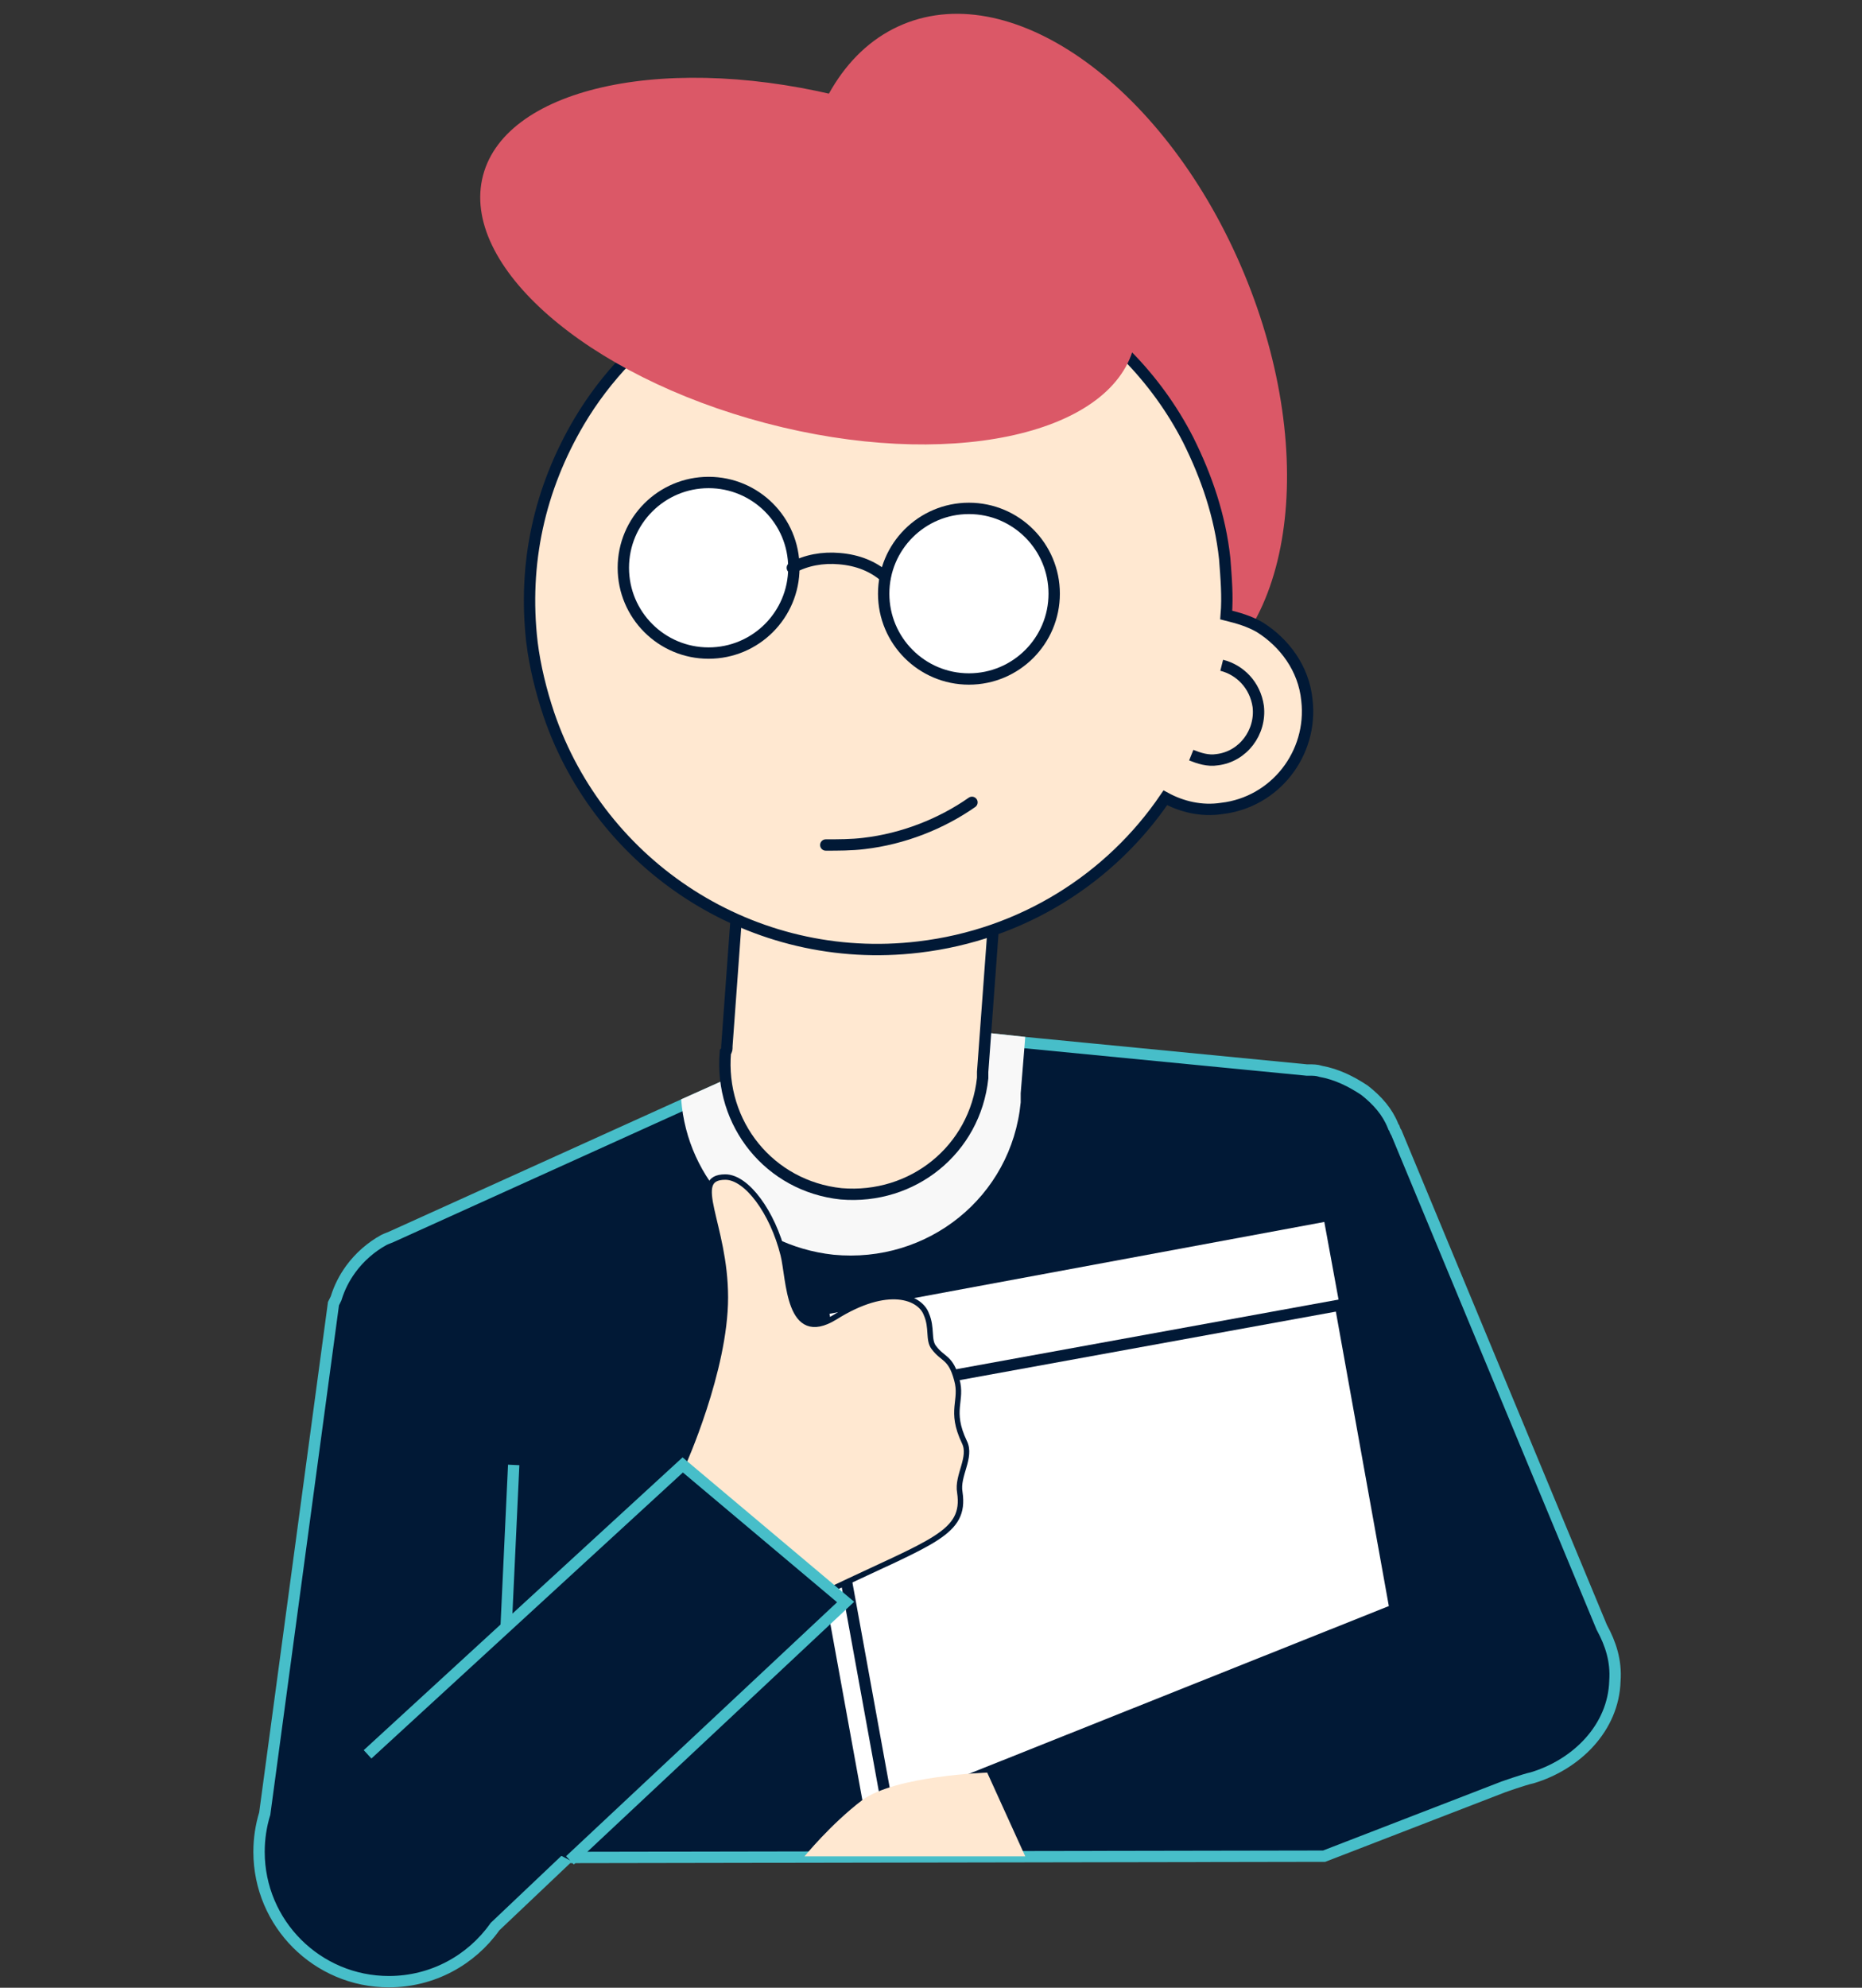 <?xml version="1.0" encoding="UTF-8"?>
<svg xmlns="http://www.w3.org/2000/svg" xmlns:xlink="http://www.w3.org/1999/xlink" xmlns:serif="http://www.serif.com/" width="164" height="175" viewBox="0 0 164 175" version="1.1" xml:space="preserve" style="fill-rule:evenodd;clip-rule:evenodd;">
    <rect x="0" y="0" width="164" height="175" fill="#333333" stroke="none"/>
    <path d="M142.237,147.975l-0.001,0.011l0,0.01c-0.126,4.141 -3.393,7.344 -7.267,8.514c-0.376,0.079 -1.027,0.286 -1.561,0.464c-0.279,0.093 -0.537,0.182 -0.725,0.247c-0.094,0.033 -0.17,0.06 -0.224,0.079l-0.061,0.021l-0.021,0.008l-0.001,0l-0.012,0.005l-15.737,6.081l-66.407,0.115l-0.198,0.001l-0.145,0.136l-6.245,5.92l-0.035,0.033l-0.028,0.04c-2.074,2.909 -5.475,4.804 -9.318,4.804c-6.315,0 -11.435,-5.119 -11.435,-11.434c0,-1.156 0.172,-2.271 0.49,-3.322l0.012,-0.038l0.005,-0.04l6.049,-44.86l0.211,-0.422l0.018,-0.037l0.012,-0.039c0.279,-0.907 0.707,-1.747 1.25,-2.498l0.023,-0.033l0,0l0.026,-0.035c0.775,-1.052 1.776,-1.922 2.901,-2.542c0.11,-0.055 0.253,-0.113 0.423,-0.18l0.011,-0.005c0.156,-0.062 0.336,-0.134 0.487,-0.209l25.468,-11.528l0.002,-0l3.832,-1.718l22.532,-4.133l3.682,0.394l0.005,0.001l24.808,2.413l0.024,0.003l0.159,-0c0.413,-0 0.735,0.004 1.048,0.108l0.034,0.011l0.035,0.007c1.378,0.25 2.65,0.879 3.82,1.657c1.153,0.9 2.018,1.903 2.51,3.132l0.038,0.096l0.053,0.053c0.001,0.001 0.001,0.002 0.002,0.004c0.002,0.006 0.006,0.014 0.009,0.025c0.007,0.018 0.013,0.037 0.022,0.063c0.002,0.005 0.004,0.011 0.006,0.017c0.022,0.068 0.07,0.216 0.169,0.352l18.075,43.514l0.01,0.025l0.013,0.023c0.774,1.421 1.272,2.933 1.147,4.686Z" style="fill:#011936;fill-rule:nonzero;stroke:#47bec9;stroke-width:1px;"></path>
    <path d="M90.302,91.288l-0.402,4.962l-0,0.804c-0.805,8.314 -8.18,14.214 -16.494,13.41c-7.376,-0.805 -12.874,-6.571 -13.41,-13.678l3.889,-1.743l22.662,-4.157l3.755,0.402Z" style="fill:#f8f8f8;fill-rule:nonzero;"></path>
    <path d="M64.022,92.094l1.341,-18.371c5.23,2.816 11.398,4.157 17.701,3.352c1.609,-0.134 3.218,-0.536 4.827,-0.939l-1.341,18.238l0,0.536c-0.67,6.303 -6.168,10.728 -12.471,10.191c-6.302,-0.67 -10.728,-6.168 -10.191,-12.471c0.134,-0.134 0.134,-0.268 0.134,-0.536Z" style="fill:#ffe8d1;fill-rule:nonzero;stroke:#011936;stroke-width:1px;stroke-miterlimit:10;"></path>
    <path d="M103.964,60.821c9.844,-4.101 12.354,-20.56 5.605,-36.762c-6.749,-16.202 -20.2,-26.013 -30.045,-21.912c-9.844,4.1 -12.354,20.559 -5.605,36.761c6.749,16.203 20.2,26.013 30.045,21.913Z" style="fill:#db5867;fill-rule:nonzero;"></path>
    <path d="M46.855,56.559c0.268,2.145 0.805,4.291 1.475,6.302c4.559,13.41 17.969,22.26 32.586,20.517c9.118,-1.073 16.896,-6.034 21.723,-13.141c1.475,0.804 3.219,1.206 4.962,0.938c4.693,-0.536 8.046,-4.827 7.509,-9.521c-0.268,-2.816 -2.011,-5.095 -4.157,-6.436c-0.938,-0.537 -1.877,-0.805 -2.95,-1.073c0.134,-1.609 0,-3.218 -0.134,-4.962c-0.402,-3.754 -1.609,-7.241 -3.218,-10.459c-5.632,-10.996 -17.835,-17.969 -30.842,-16.36c-9.79,1.207 -18.103,6.839 -22.797,14.751c-3.486,5.9 -4.962,12.471 -4.157,19.444Z" style="fill:#ffe8d1;fill-rule:nonzero;stroke:#011936;stroke-width:1px;stroke-miterlimit:10;"></path>
    <path d="M72.734,74.393c1.073,0 2.28,0 3.353,-0.134c3.486,-0.402 6.839,-1.743 9.521,-3.62" style="fill:none;fill-rule:nonzero;stroke:#011936;stroke-width:1px;stroke-linecap:round;stroke-miterlimit:10;"></path>
    <path d="M104.922,66.482c0.67,0.268 1.475,0.536 2.28,0.402c2.279,-0.268 3.888,-2.413 3.62,-4.693c-0.268,-1.877 -1.609,-3.218 -3.218,-3.621" style="fill:none;fill-rule:nonzero;stroke:#011936;stroke-width:1px;stroke-miterlimit:10;"></path>
    <path d="M85.342,59.777c4.147,-0 7.509,-3.362 7.509,-7.51c-0,-4.147 -3.362,-7.509 -7.51,-7.509c-4.147,-0 -7.509,3.362 -7.509,7.509c0,4.148 3.362,7.51 7.51,7.51Z" style="fill:#fff;fill-rule:nonzero;stroke:#011936;stroke-width:1px;stroke-linecap:round;stroke-miterlimit:10;"></path>
    <path d="M62.412,57.496c4.147,0 7.509,-3.362 7.509,-7.509c0,-4.147 -3.362,-7.51 -7.509,-7.51c-4.148,0 -7.51,3.363 -7.51,7.51c0,4.147 3.362,7.509 7.51,7.509Z" style="fill:#fff;fill-rule:nonzero;stroke:#011936;stroke-width:1px;stroke-linecap:round;stroke-miterlimit:10;"></path>
    <path d="M77.965,50.792c-1.073,-0.939 -2.414,-1.475 -4.023,-1.609c-1.475,-0.134 -2.95,0.134 -4.157,0.804" style="fill:none;fill-rule:nonzero;stroke:#011936;stroke-width:1px;stroke-linecap:round;stroke-miterlimit:10;"></path>
    <path d="M99.865,30.533c2.074,-7.879 -9.076,-17.643 -24.905,-21.811c-15.828,-4.167 -30.341,-1.158 -32.415,6.721c-2.075,7.878 9.076,17.643 24.904,21.81c15.829,4.167 30.342,1.158 32.416,-6.72Z" style="fill:#db5867;fill-rule:nonzero;"></path>
    <path d="M89.64,148.28l32.291,-13.146l-5.105,-27.823l-44.033,8.168l6.381,35.098l10.466,-2.297Z" style="fill:#fff;fill-rule:nonzero;stroke:#011936;stroke-width:0.46px;stroke-miterlimit:10;"></path>
    <path d="M86.951,156.059l33.926,-13.812l-5.364,-29.233l-46.263,8.582l6.705,36.876l10.996,-2.413Z" style="fill:#fff;fill-rule:nonzero;"></path>
    <path d="M86.951,156.058l35.938,-14.348l-4.827,-26.819l-46.398,8.448l6.705,36.876l8.582,-4.157Z" style="fill:#fff;fill-rule:nonzero;stroke:#011936;stroke-width:1px;stroke-miterlimit:10;"></path>
    <path d="M60.133,128.971c-0,0 3.755,-8.314 3.755,-14.75c-0.001,-6.437 -3.219,-10.594 -0.001,-10.594c1.878,-0 4.157,3.084 5.096,6.839c0.537,2.145 0.402,8.046 4.56,5.498c4.693,-2.95 7.509,-1.743 8.045,-0.268c0.537,1.207 0.134,2.279 0.671,2.95c0.804,1.073 1.475,0.804 2.011,2.816c0.537,1.877 -0.67,2.682 0.671,5.498c0.67,1.341 -0.671,2.95 -0.403,4.425c0.537,3.621 -2.413,4.291 -11.398,8.582l-13.007,-10.996Z" style="fill:#ffe8d1;fill-rule:nonzero;stroke:#011936;stroke-width:0.48px;stroke-miterlimit:10;"></path>
    <path d="M32.375,154.449l27.758,-25.478l14.348,12.068l-24.282,22.742" style="fill:#011936;fill-rule:nonzero;"></path>
    <path d="M32.375,154.449l27.758,-25.478l14.348,12.068l-24.282,22.742" style="fill:none;fill-rule:nonzero;stroke:#47bec9;stroke-width:1px;stroke-miterlimit:10;"></path>
    <path d="M86.951,156.058c-0,0 -8.046,0.268 -10.996,2.413c-2.816,2.146 -5.096,4.962 -5.096,4.962l19.444,0l-3.352,-7.375Z" style="fill:#ffe8d1;fill-rule:nonzero;"></path>
    <path d="M45.245,128.971l-0.671,14.348" style="fill:none;fill-rule:nonzero;stroke:#47bec9;stroke-width:1px;stroke-miterlimit:10;"></path>
</svg>
